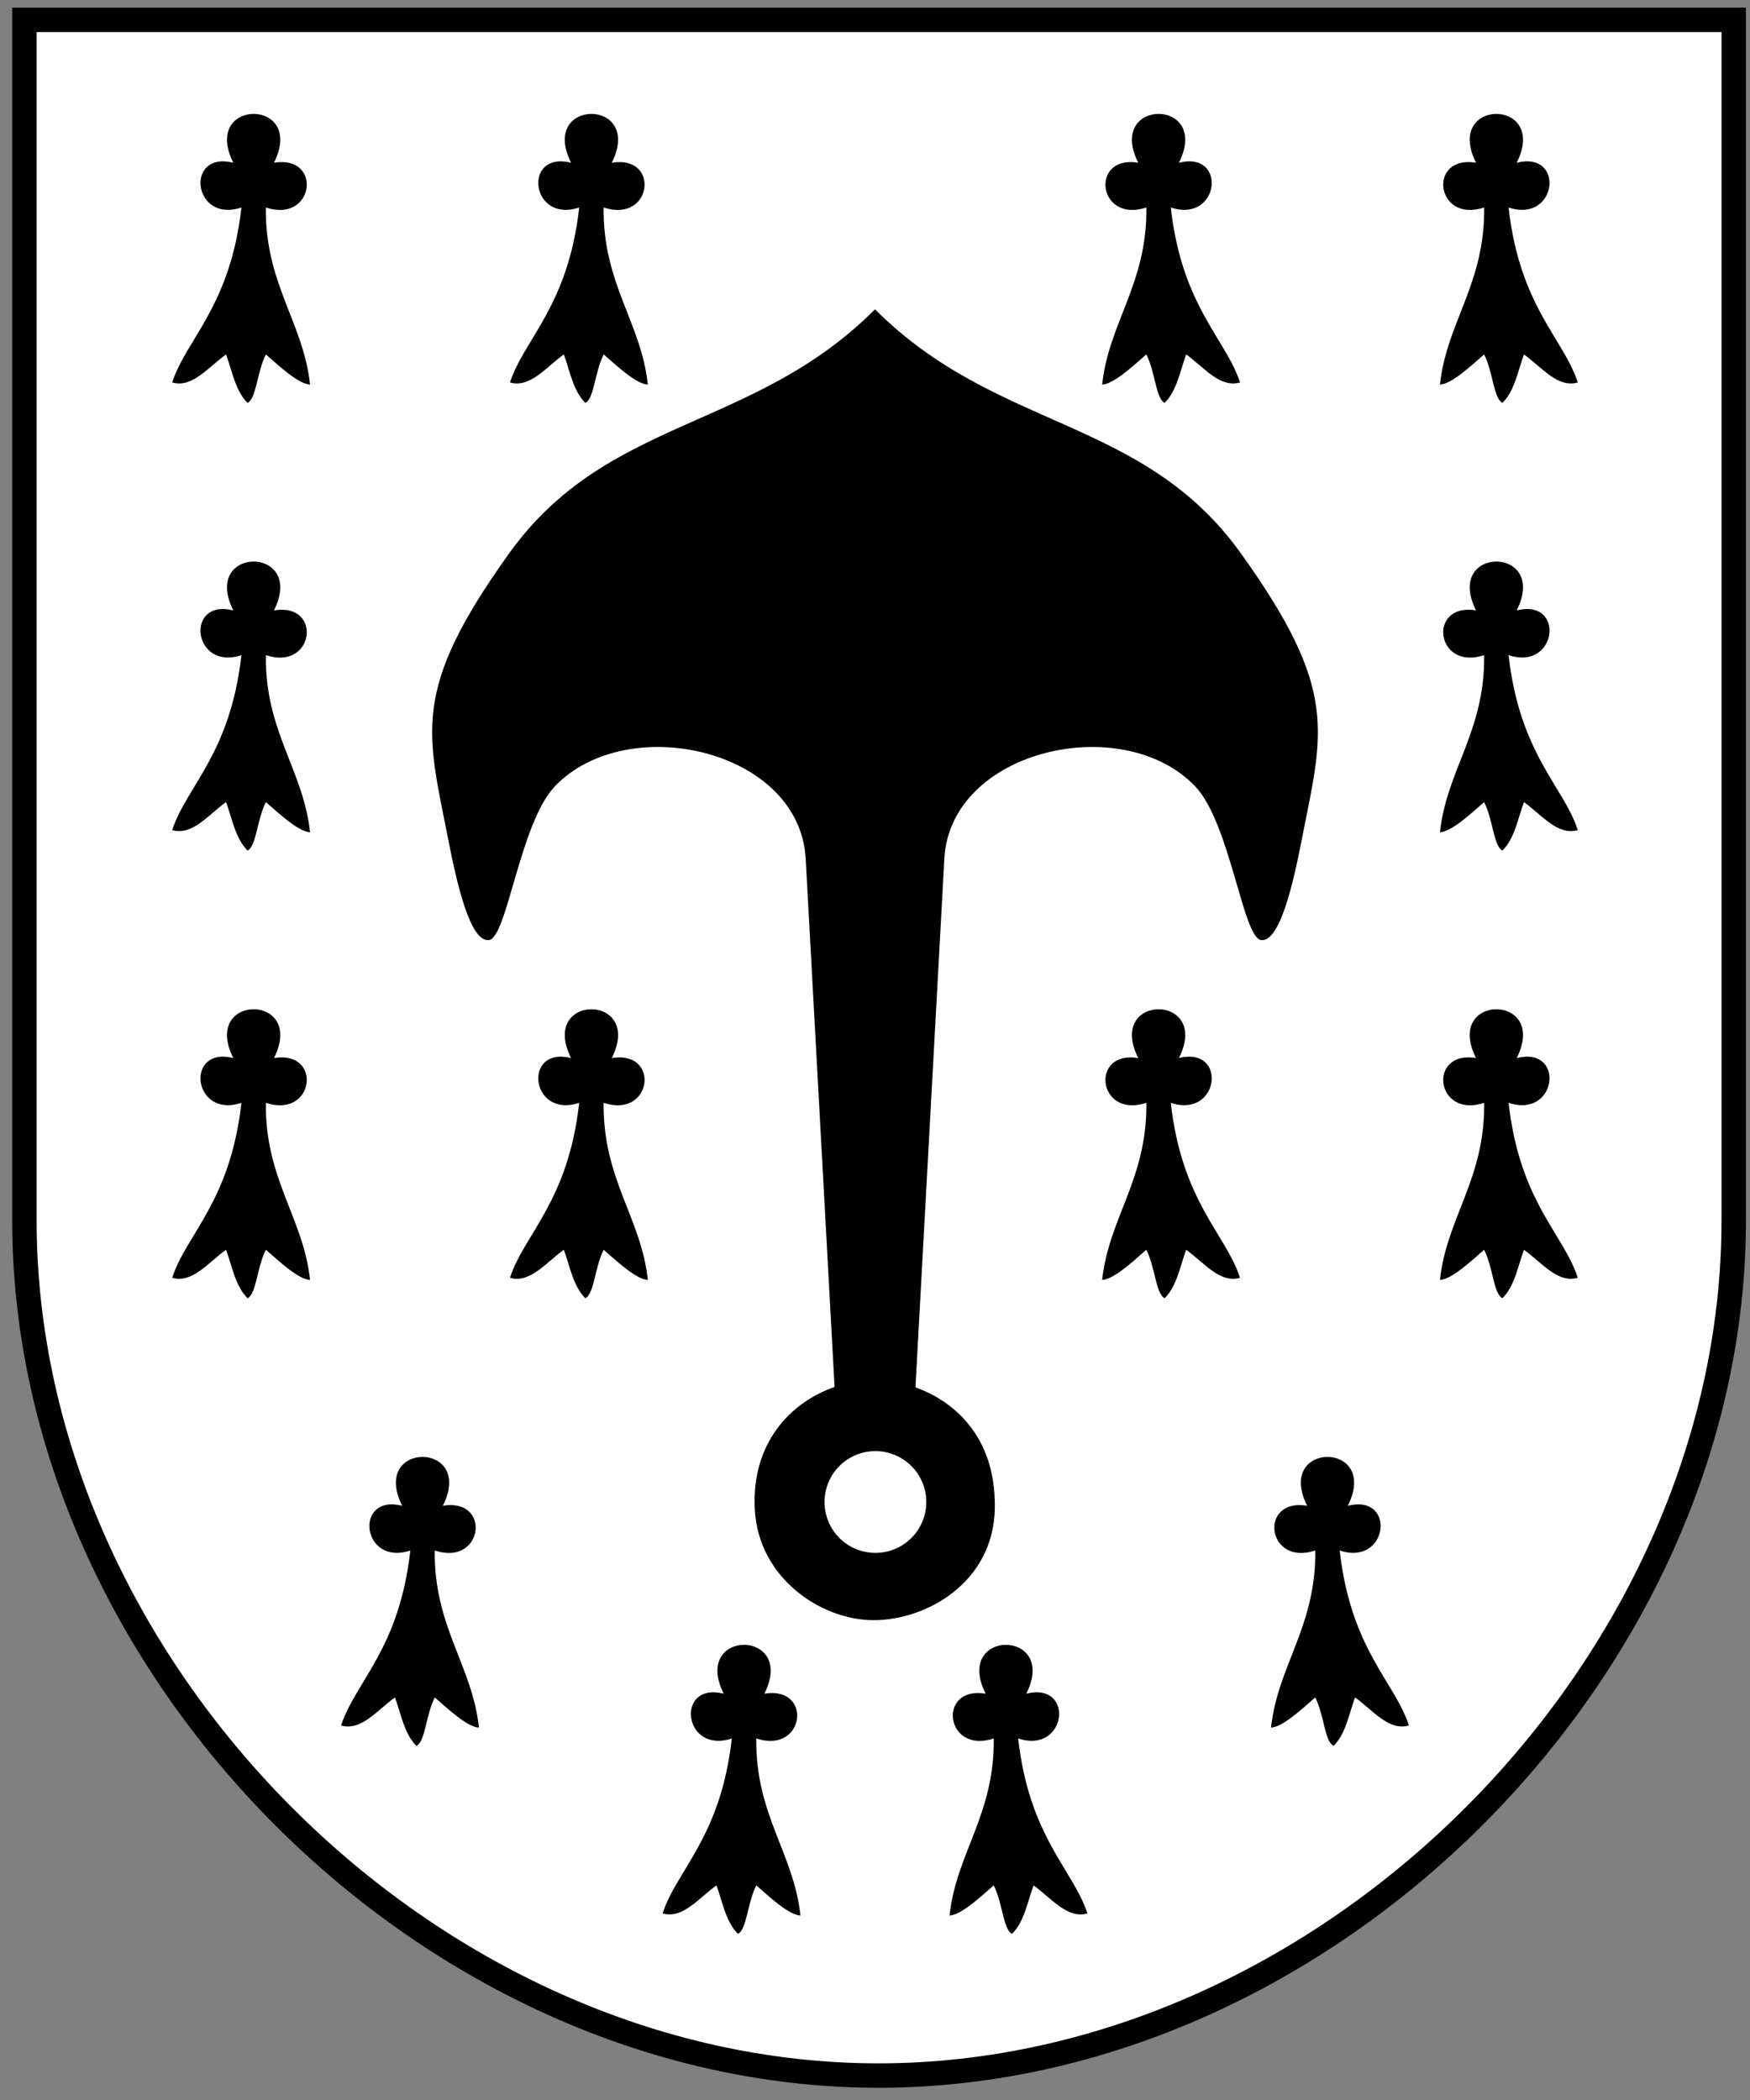 <svg xmlns="http://www.w3.org/2000/svg" height="516" width="430"><rect width="100%" height="100%" fill="#808080" stroke="none"/><path d="m 426,4.875 v 295 c 0,110 -99.82,210.12 -210.15,210.12 C 105.52,509.995 6,409.875 6,299.875 v -295 z" fill="#fff" stroke="#000" stroke-width="6"/><path d="m 185.47 371 c -0.922 -16.649 9.04 -26.563 19.6 -30.2 l -7.1 -129.8 c -1.468 -26.835 -43.78 -36.39 -61.59 -17.833 -8.674 9.03 -11.742 37.441 -16.306 37.833 -4.564 0.392 -7.804 -13.802 -9.956 -24.816 -5.176 -26.497 -9.217 -36.437 14.956 -70.18 24.17 -33.747 60 -30 89.93 -60 29.933 30 65.759 26.25 89.93 60 24.17 33.747 20.13 43.687 14.956 70.18 -2.152 11.01 -5.392 25.21 -9.956 24.816 -4.564 -0.392 -7.632 -28.8 -16.306 -37.833 -17.814 -18.552 -60.13 -9 -61.59 17.833 l -7.1 129.9 c 8.629 3.047 19.8 11.367 19.5 29.7 -0.3 18.333 -16.97 27.594 -29.933 27.5 -12.963 -0.094 -28.11 -10.451 -29.03 -27.1 z"/><path d="m 229.05 370.79 a 10.479 10.479 0 1 1 -20.959 0 10.479 10.479 0 1 1 20.959 0 z" transform="matrix(1.193 0 0 1.193 -45.654 -73.29)" fill="#fff"/><path d="m 59.32 270.98 c -2.731 24.34 -13.501 32.21 -17.01 42.989 c 4.948 1.465 8.93 -3.827 13.232 -6.881 1.458 3.908 2.279 8.96 5.293 11.909 2.205 -1.159 2.294 -7.62 4.499 -11.909 4.069 3.601 8.157 7.249 10.85 7.41 -1.638 -15.31 -11.09 -24.748 -10.863 -43.518 12 4 14 -13 2 -11 8 -16 -18 -16 -10 0 -12 -3 -10 15 2 11 z"/><path d="m 142.32 270.98 c -2.731 24.34 -13.501 32.21 -17.01 42.989 4.948 1.465 8.93 -3.827 13.232 -6.881 1.458 3.908 2.279 8.96 5.293 11.909 2.205 -1.159 2.294 -7.62 4.499 -11.909 4.069 3.601 8.157 7.249 10.85 7.41 -1.638 -15.31 -11.09 -24.748 -10.863 -43.518 12 4 14 -13 2 -11 8 -16 -18 -16 -10 0 -12 -3 -10 15 2 11 z"/><path d="m 59.32 160.98 c -2.731 24.34 -13.501 32.21 -17.01 42.989 c 4.948 1.465 8.93 -3.827 13.232 -6.881 1.458 3.908 2.279 8.96 5.293 11.909 2.205 -1.159 2.294 -7.62 4.499 -11.909 4.069 3.601 8.157 7.249 10.85 7.41 -1.638 -15.31 -11.09 -24.748 -10.863 -43.518 12 4 14 -13 2 -11 8 -16 -18 -16 -10 0 -12 -3 -10 15 2 11 z"/><path d="m 59.32 50.983 c -2.731 24.34 -13.501 32.21 -17.01 42.989 4.948 1.465 8.93 -3.827 13.232 -6.881 1.458 3.908 2.279 8.96 5.293 11.909 2.205 -1.159 2.294 -7.62 4.499 -11.909 4.069 3.601 8.157 7.249 10.85 7.41 -1.638 -15.31 -11.09 -24.748 -10.863 -43.518 12 4 14 -13 2 -11 8 -16 -18 -16 -10 0 -12 -3 -10 15 2 11 z"/><path d="m 100.82 380.98 c -2.731 24.34 -13.501 32.21 -17.01 42.989 c 4.948 1.465 8.93 -3.827 13.232 -6.881 1.458 3.908 2.279 8.96 5.293 11.909 2.205 -1.159 2.294 -7.62 4.499 -11.909 4.069 3.601 8.157 7.249 10.85 7.41 -1.638 -15.31 -11.09 -24.748 -10.863 -43.518 12 4 14 -13 2 -11 8 -16 -18 -16 -10 0 -12 -3 -10 15 2 11 z"/><path d="m 179.82 427.16 c -2.731 24.34 -13.501 32.21 -17.01 42.989 4.948 1.465 8.93 -3.827 13.232 -6.881 1.458 3.908 2.279 8.96 5.293 11.909 2.205 -1.159 2.294 -7.62 4.499 -11.909 4.069 3.601 8.157 7.249 10.85 7.41 -1.638 -15.31 -11.09 -24.748 -10.863 -43.518 12 4 14 -13 2 -11 8 -16 -18 -16 -10 0 -12 -3 -10 15 2 11 z"/><path d="m 142.32 50.983 c -2.731 24.34 -13.501 32.21 -17.01 42.989 c 4.948 1.465 8.93 -3.827 13.232 -6.881 1.458 3.908 2.279 8.96 5.293 11.909 2.205 -1.159 2.294 -7.62 4.499 -11.909 4.069 3.601 8.157 7.249 10.85 7.41 -1.638 -15.31 -11.09 -24.748 -10.863 -43.518 12 4 14 -13 2 -11 8 -16 -18 -16 -10 0 -12 -3 -10 15 2 11 z"/><path d="m 370.68 270.98 c 2.731 24.34 13.501 32.21 17.01 42.989 -4.948 1.465 -8.93 -3.827 -13.232 -6.881 -1.458 3.908 -2.279 8.96 -5.293 11.909 -2.205 -1.159 -2.294 -7.62 -4.499 -11.909 -4.069 3.601 -8.157 7.249 -10.85 7.41 1.638 -15.31 11.09 -24.748 10.863 -43.518 -12 4 -14 -13 -2 -11 -8 -16 18 -16 10 0 12 -3 10 15 -2 11 z"/><path d="m 287.68 270.98 c 2.731 24.34 13.501 32.21 17.01 42.989 -4.948 1.465 -8.93 -3.827 -13.232 -6.881 -1.458 3.908 -2.279 8.96 -5.293 11.909 -2.205 -1.159 -2.294 -7.62 -4.499 -11.909 -4.069 3.601 -8.157 7.249 -10.85 7.41 1.638 -15.31 11.09 -24.748 10.863 -43.518 -12 4 -14 -13 -2 -11 -8 -16 18 -16 10 0 12 -3 10 15 -2 11 z"/><path d="m 370.68 160.98 c 2.731 24.34 13.501 32.21 17.01 42.989 -4.948 1.465 -8.93 -3.827 -13.232 -6.881 -1.458 3.908 -2.279 8.96 -5.293 11.909 -2.205 -1.159 -2.294 -7.62 -4.499 -11.909 -4.069 3.601 -8.157 7.249 -10.85 7.41 1.638 -15.31 11.09 -24.748 10.863 -43.518 -12 4 -14 -13 -2 -11 -8 -16 18 -16 10 0 12 -3 10 15 -2 11 z"/><path d="m 370.68 50.983 c 2.731 24.34 13.501 32.21 17.01 42.989 -4.948 1.465 -8.93 -3.827 -13.232 -6.881 -1.458 3.908 -2.279 8.96 -5.293 11.909 -2.205 -1.159 -2.294 -7.62 -4.499 -11.909 -4.069 3.601 -8.157 7.249 -10.85 7.41 1.638 -15.31 11.09 -24.748 10.863 -43.518 -12 4 -14 -13 -2 -11 -8 -16 18 -16 10 0 12 -3 10 15 -2 11 z"/><path d="m 329.18 380.98 c 2.731 24.34 13.501 32.21 17.01 42.989 -4.948 1.465 -8.93 -3.827 -13.232 -6.881 -1.458 3.908 -2.279 8.96 -5.293 11.909 -2.205 -1.159 -2.294 -7.62 -4.499 -11.909 -4.069 3.601 -8.157 7.249 -10.85 7.41 1.638 -15.31 11.09 -24.748 10.863 -43.518 -12 4 -14 -13 -2 -11 -8 -16 18 -16 10 0 12 -3 10 15 -2 11 z"/><path d="m 250.18 427.16 c 2.731 24.34 13.501 32.21 17.01 42.989 -4.948 1.465 -8.93 -3.827 -13.232 -6.881 -1.458 3.908 -2.279 8.96 -5.293 11.909 -2.205 -1.159 -2.294 -7.62 -4.499 -11.909 -4.069 3.601 -8.157 7.249 -10.85 7.41 1.638 -15.31 11.09 -24.748 10.863 -43.518 -12 4 -14 -13 -2 -11 -8 -16 18 -16 10 0 12 -3 10 15 -2 11 z"/><path d="m 287.68 50.983 c 2.731 24.34 13.501 32.21 17.01 42.989 -4.948 1.465 -8.93 -3.827 -13.232 -6.881 -1.458 3.908 -2.279 8.96 -5.293 11.909 -2.205 -1.159 -2.294 -7.62 -4.499 -11.909 -4.069 3.601 -8.157 7.249 -10.85 7.41 1.638 -15.31 11.09 -24.748 10.863 -43.518 -12 4 -14 -13 -2 -11 -8 -16 18 -16 10 0 12 -3 10 15 -2 11 z"/></svg>